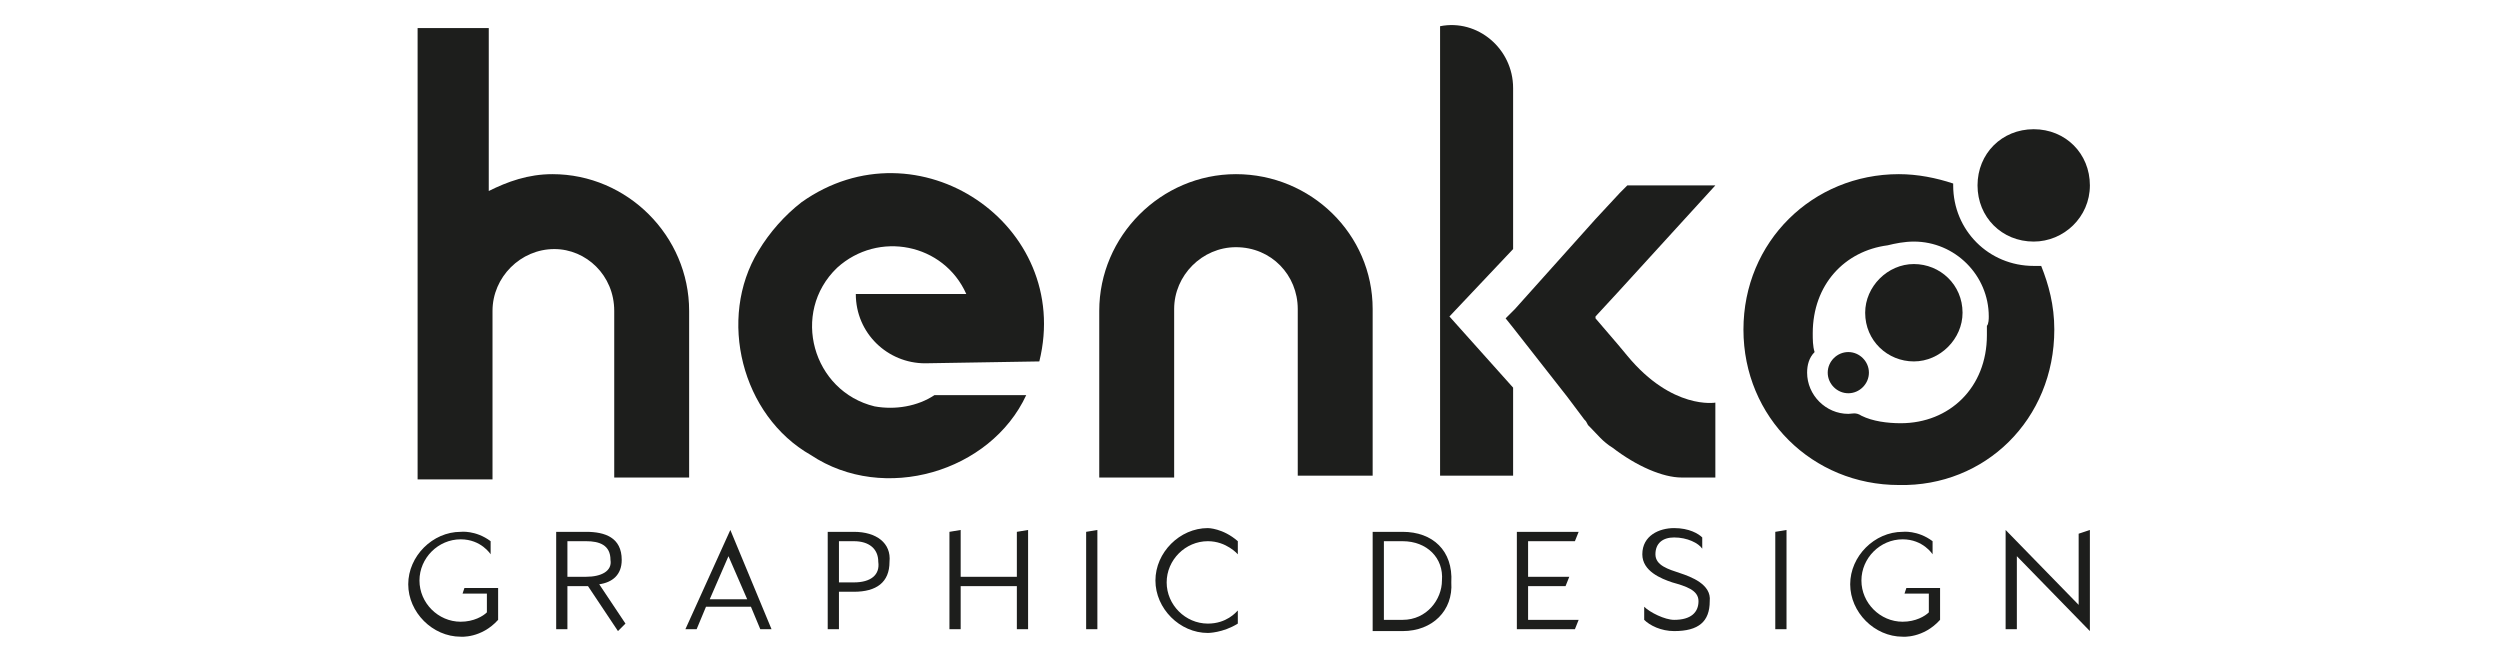 <?xml version="1.0" encoding="utf-8"?>
<!-- Generator: Adobe Illustrator 27.7.0, SVG Export Plug-In . SVG Version: 6.00 Build 0)  -->
<svg version="1.1" id="Capa_1" xmlns="http://www.w3.org/2000/svg" xmlns:xlink="http://www.w3.org/1999/xlink" x="0px" y="0px"
	 viewBox="0 0 133.5 35.2" style="enable-background:new 0 0 133.5 35.2;" xml:space="preserve">
<style type="text/css">
	.st0{display:none;}
	.st1{display:inline;fill:#252525;}
	.st2{display:inline;}
	.st3{clip-path:url(#SVGID_00000172399872421054767880000013574290159876263591_);fill:#252525;}
	.st4{fill:#1D1E1C;}
</style>
<g id="Capa_1_00000171721233832329858220000018066334762488387770_" class="st0">
	<path class="st1" d="M0-7.2V9.9h11.1V7.3H3V2.5h7.3v-2.6H3v-4.5h7.8v-2.6"/>
	<g class="st2">
		<g>
			<defs>
				<rect id="SVGID_1_" y="-7.5" width="133.5" height="17.6"/>
			</defs>
			<clipPath id="SVGID_00000144303834852651586660000000986243306864823208_">
				<use xlink:href="#SVGID_1_"  style="overflow:visible;"/>
			</clipPath>
			<path style="clip-path:url(#SVGID_00000144303834852651586660000000986243306864823208_);fill:#252525;" d="M12.6,9.9l6.9-17.1h3
				l6.9,17.1H26l-1.7-4.2h-6.9l-1.6,4.2H12.6L12.6,9.9z M17.4,5.7l5.7-2.8c-0.9-2.7-1.7-4.9-2.3-6.6C20.4-2.2,18.5,2.8,17.4,5.7
				 M39.5,10.1c-2.8,0-5-0.8-6.5-2.3s-2.3-3.6-2.3-6.2c0-1,0.1-1.9,0.4-2.8c0.2-0.9,0.6-1.7,1.1-2.5s1.1-1.4,1.8-2s1.6-1,2.5-1.3
				c1-0.3,2-0.5,3.2-0.5c0.8,0,1.5,0.1,2.2,0.2c0.7,0.1,1.2,0.3,1.7,0.5c0.5,0.2,0.8,0.4,1,0.5c0.2,0.1,0.5,0.3,0.8,0.5l-1.2,2.1
				c-1.1-0.8-2.6-1.2-4.5-1.2c-1,0-1.9,0.2-2.6,0.6c-0.8,0.4-1.4,0.9-1.9,1.5s-0.8,1.3-1.1,2.1c-0.1,0.6-0.3,1.4-0.3,2.2
				c0,0.9,0.1,1.7,0.4,2.5c0.2,0.7,0.6,1.4,1.1,1.9s1.1,1,1.8,1.3s1.6,0.4,2.5,0.4s1.9-0.1,2.9-0.4v-4h-4V0.6h7v8.3
				C43.6,9.7,41.6,10.1,39.5,10.1 M49.7,9.9V-7.2h3V7.3h7.9v2.6 M63.5,9.9V-7.2h10.8v2.6h-7.8V0h7.4v2.5h-7.3v4.8h8.1v2.6 M78.1,9.9
				V-7.2h10.8v2.6h-7.8V0h7.4v2.5h-7.3v4.8h8.1v2.6 M96.5,9.9V3.3L90.4-7.2h3.4L98,0.6l4.2-7.8h3.5L99.5,3.3v6.6 M107.8,9.9V-7.2
				h10.8v2.6h-7.8V0h7.4v2.5h-7.3v4.8h8.1v2.6 M127.5,10.1c-1.2,0-2.3-0.2-3.4-0.5s-1.9-0.8-2.6-1.4l1.3-2.1
				c0.6,0.4,1.3,0.8,2.2,1.1s1.7,0.4,2.3,0.4c1.1,0,1.8-0.2,2.3-0.6s0.8-1,0.8-1.8c0-0.3,0-0.6-0.1-0.8S130.1,4,130,3.8
				c-0.2-0.2-0.4-0.4-0.7-0.6s-0.8-0.4-1.3-0.6c-0.2-0.1-0.6-0.2-1.2-0.4s-1-0.3-1.2-0.4c-1.4-0.5-2.4-1.2-3.1-1.9
				c-0.6-0.7-0.9-1.7-0.9-2.9c0-1,0.3-1.9,0.8-2.6s1.2-1.2,2.1-1.6c0.9-0.3,1.9-0.5,3-0.5c1.5,0,2.7,0.1,3.6,0.4
				c0.8,0.3,1.6,0.8,2.4,1.5l-1.5,2c-1-0.9-2.3-1.4-4-1.4c-0.9,0-1.7,0.2-2.3,0.5c-0.6,0.3-0.9,0.8-0.9,1.5c0,0.3,0,0.6,0.1,0.8
				s0.2,0.4,0.3,0.6c0.2,0.2,0.4,0.4,0.8,0.6s0.8,0.3,1.3,0.5c0.2,0.1,0.6,0.2,1.2,0.4c0.6,0.2,1.1,0.4,1.4,0.5
				c1.4,0.6,2.4,1.2,2.9,1.9s0.8,1.7,0.8,3c0,0.9-0.2,1.6-0.5,2.2s-0.8,1.1-1.4,1.5s-1.2,0.6-1.9,0.8S128.3,10.1,127.5,10.1"/>
		</g>
	</g>
</g>
<g id="Logo_Henko">
	<g>
		<path class="st4" d="M24.7,31.7h1.3v1c-0.2,0.2-0.7,0.5-1.4,0.5c-1.2,0-2.2-1-2.2-2.2c0-1.2,1-2.2,2.2-2.2c1.1,0,1.6,0.8,1.6,0.8
			v-0.7c-0.8-0.6-1.6-0.5-1.6-0.5c-1.5,0-2.8,1.3-2.8,2.8s1.3,2.8,2.8,2.8c0,0,1.1,0.1,2-0.9v-1.7h-1.8L24.7,31.7z"/>
		<path class="st4" d="M33.2,29.9c0-1.2-0.9-1.5-1.9-1.5h-1.6v5.2h0.6v-2.3h1c0.1,0,0.1,0,0.1,0l1.6,2.4l0.4-0.4l-1.4-2.1
			C32.7,31.1,33.2,30.7,33.2,29.9z M31.3,30.8h-1v-1.9h1c0.7,0,1.3,0.2,1.3,1C32.7,30.5,32.1,30.8,31.3,30.8z"/>
		<path class="st4" d="M36.6,33.6h0.6l0.5-1.2h2.4l0.5,1.2h0.6L39,28.3L36.6,33.6z M37.9,32l1-2.3l1,2.3H37.9z"/>
		<path class="st4" d="M45.6,28.4h-1.4v5.2h0.6v-2h0.8c1.2,0,1.9-0.5,1.9-1.6C47.6,29,46.8,28.4,45.6,28.4z M45.6,31.1h-0.8v-2.2
			h0.8c0.8,0,1.3,0.4,1.3,1.1C47,30.7,46.5,31.1,45.6,31.1z"/>
		<polygon class="st4" points="54.3,30.8 51.3,30.8 51.3,28.3 50.7,28.4 50.7,33.6 51.3,33.6 51.3,31.3 54.3,31.3 54.3,33.6 
			54.9,33.6 54.9,28.3 54.3,28.4 		"/>
		<polygon class="st4" points="58,33.6 58.6,33.6 58.6,28.3 58,28.4 		"/>
		<path class="st4" d="M64.5,28.2c-1.5,0-2.8,1.3-2.8,2.8s1.3,2.8,2.8,2.8c0,0,0.8,0,1.6-0.5v-0.7c-0.1,0.1-0.6,0.7-1.6,0.7
			c-1.2,0-2.2-1-2.2-2.2c0-1.2,1-2.2,2.2-2.2c1,0,1.6,0.7,1.6,0.7v-0.7C65.3,28.2,64.5,28.2,64.5,28.2z"/>
		<path class="st4" d="M74.9,28.4h-1.6v5.3h1.6c1.6,0,2.7-1.1,2.6-2.6C77.6,29.4,76.5,28.4,74.9,28.4z M74.9,33.1h-1v-4.2h1
			c1.3,0,2.2,0.9,2.1,2.1C77,32,76.2,33.1,74.9,33.1z"/>
		<polygon class="st4" points="84.1,28.9 84.3,28.4 81,28.4 81,33.6 84.1,33.6 84.3,33.1 81.6,33.1 81.6,31.3 83.6,31.3 83.8,30.8 
			81.6,30.8 81.6,28.9 		"/>
		<path class="st4" d="M89.7,30.6c-0.6-0.2-1.3-0.4-1.3-1c0-0.6,0.4-0.9,1-0.9c0.7,0,1.3,0.3,1.5,0.6v-0.6c-0.2-0.2-0.7-0.5-1.5-0.5
			c-0.8,0-1.7,0.4-1.7,1.4c0,0.9,1,1.3,1.6,1.5c0.7,0.2,1.4,0.4,1.4,1c0,0.6-0.4,1-1.3,1c-0.5,0-1.3-0.4-1.6-0.7v0.7
			c0.3,0.3,0.9,0.6,1.6,0.6c1.3,0,1.9-0.5,1.9-1.6C91.4,31.2,90.3,30.8,89.7,30.6z"/>
		<polygon class="st4" points="94.8,33.6 95.4,33.6 95.4,28.3 94.8,28.4 		"/>
		<path class="st4" d="M101.7,31.7h1.3v1c-0.2,0.2-0.7,0.5-1.4,0.5c-1.2,0-2.2-1-2.2-2.2c0-1.2,1-2.2,2.2-2.2c1.1,0,1.6,0.8,1.6,0.8
			v-0.7c-0.8-0.6-1.6-0.5-1.6-0.5c-1.5,0-2.8,1.3-2.8,2.8s1.3,2.8,2.8,2.8c0,0,1.1,0.1,2-0.9v-1.7h-1.8L101.7,31.7z"/>
		<polygon class="st4" points="111,32.3 107.1,28.3 107.1,33.6 107.7,33.6 107.7,29.7 111.6,33.7 111.6,28.3 111,28.5 		"/>
		<g>
			<g>
				<path class="st4" d="M109.7,17.6c0-1.3-0.3-2.4-0.7-3.4c-0.1,0-0.2,0-0.4,0c-2.4,0-4.3-1.9-4.3-4.3V9.8
					c-0.9-0.3-1.9-0.5-2.9-0.5c-4.6,0-8.3,3.6-8.3,8.3s3.7,8.3,8.3,8.3C106,26,109.7,22.4,109.7,17.6z M98.7,22.1
					c-1.2,0-2.2-1-2.2-2.2c0-0.4,0.1-0.8,0.4-1.1c-0.1-0.3-0.1-0.7-0.1-1c0-2.6,1.7-4.4,4-4.7c0.4-0.1,0.9-0.2,1.4-0.2
					c2.2,0,4,1.8,4,4c0,0.1,0,0.4-0.1,0.5c0,0.1,0,0.3,0,0.5c0,2.8-2,4.7-4.6,4.7c-0.7,0-1.5-0.1-2.1-0.4
					C99.1,22,98.9,22.1,98.7,22.1z"/>
				<path class="st4" d="M104.8,16.7c0-1.5-1.2-2.6-2.6-2.6c-1.4,0-2.6,1.2-2.6,2.6c0,1.5,1.2,2.6,2.6,2.6
					C103.6,19.3,104.8,18.1,104.8,16.7z"/>
				<path class="st4" d="M98.7,18.8c-0.6,0-1.1,0.5-1.1,1.1s0.5,1.1,1.1,1.1c0.6,0,1.1-0.5,1.1-1.1S99.3,18.8,98.7,18.8z"/>
				<path class="st4" d="M108.6,12.9c1.6,0,3-1.3,3-3s-1.3-3-3-3s-3,1.3-3,3C105.6,11.6,106.9,12.9,108.6,12.9z"/>
				<path class="st4" d="M80.8,13.3V4.7c0-2.1-1.9-3.7-3.9-3.3v24h3.9v-4.7l-3.4-3.8L80.8,13.3z"/>
				<path class="st4" d="M91.2,25.5h0.4v-4c0,0-2.3,0.4-4.7-2.5l-0.5-0.6L85.2,17v-0.1l1.2-1.3l5.2-5.7h-4.7l-0.4,0.4l-1.3,1.4
					l-4.3,4.8L80.4,17l0.4,0.5l2.9,3.7l0.9,1.2c0.1,0.1,0.1,0.1,0.2,0.3l0.1,0.1l0,0c0.4,0.4,0.7,0.8,1.2,1.1c1.3,1,2.7,1.6,3.7,1.6
					L91.2,25.5L91.2,25.5z"/>
			</g>
			<g>
				<path class="st4" d="M66,9.3c-4,0-7.3,3.3-7.3,7.3v8.9h4v-8.9l0,0l0,0c0,0,0,0,0-0.1c0-1.8,1.5-3.3,3.3-3.3
					c1.9,0,3.3,1.5,3.3,3.3l0,0v8.9h4v-8.9l0,0C73.3,12.5,70,9.3,66,9.3z"/>
				<path class="st4" d="M32.8,16.6L32.8,16.6v8.9h4v-8.9l0,0c0-4-3.3-7.3-7.3-7.3c-1.3,0-2.4,0.4-3.4,0.9V7.6V1.5h-3.8v8.8v6.4l0,0
					l0,0v8.9h4v-8.9l0,0l0,0c0,0,0,0,0-0.1c0-1.8,1.5-3.3,3.3-3.3C31.3,13.3,32.8,14.7,32.8,16.6z"/>
				<path class="st4" d="M49.4,19.4c-2,0-3.7-1.6-3.7-3.7h5.9l0,0c-1.2-2.7-4.7-3.4-6.9-1.4c-2.5,2.4-1.3,6.6,2,7.4
					c1.1,0.2,2.3,0,3.2-0.6h4.9c-1.9,4.1-7.6,5.8-11.5,3.2c-3.7-2.1-5-7.3-2.8-10.9c0.6-1,1.4-1.9,2.3-2.6C49,6.4,57.3,12,55.5,19.3
					L49.4,19.4z"/>
			</g>
		</g>
	</g>
</g>
</svg>
